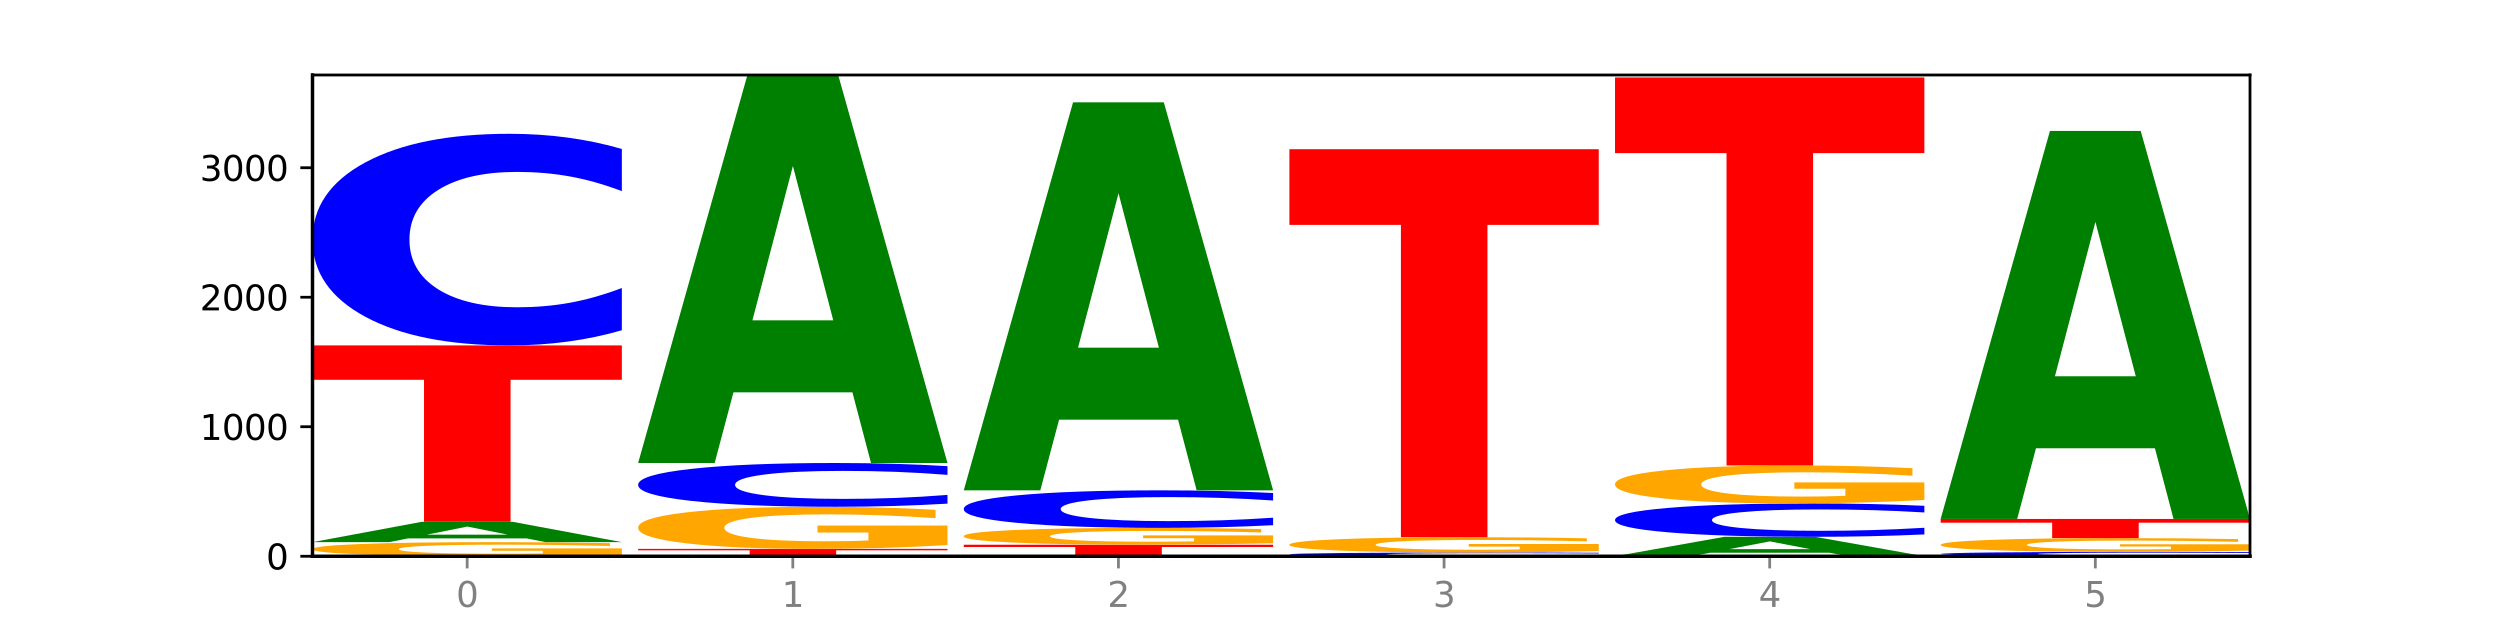 <?xml version="1.0" encoding="utf-8" standalone="no"?>
<!DOCTYPE svg PUBLIC "-//W3C//DTD SVG 1.1//EN"
  "http://www.w3.org/Graphics/SVG/1.1/DTD/svg11.dtd">
<svg xmlns:xlink="http://www.w3.org/1999/xlink" width="720pt" height="180pt" viewBox="0 0 720 180" xmlns="http://www.w3.org/2000/svg" version="1.1">
 <defs>
  <style type="text/css">*{stroke-linejoin: round; stroke-linecap: butt}</style>
 </defs>
 <g id="figure_1">
  <g id="patch_1">
   <path d="M 0 180 
L 720 180 
L 720 0 
L 0 0 
z
" style="fill: #ffffff"/>
  </g>
  <g id="axes_1">
   <g id="patch_2">
    <path d="M 90 160.2 
L 648 160.2 
L 648 21.6 
L 90 21.6 
z
" style="fill: #ffffff"/>
   </g>
   <g id="line2d_1">
    <path d="M 90 160.2 
L 648 160.2 
" clip-path="url(#pfe3a87c5db)" style="fill: none; stroke: #000000; stroke-width: 0.5; stroke-linecap: square"/>
   </g>
   <g id="patch_3">
    <path d="M 179.092 159.832 
Q 170.107 160.016 160.443 160.108 
Q 150.779 160.2 140.476 160.2 
Q 117.195 160.2 103.597 159.652 
Q 90 159.105 90 158.169 
Q 90 157.221 103.837 156.678 
Q 117.694 156.134 141.794 156.134 
Q 151.079 156.134 159.585 156.208 
Q 168.111 156.281 175.658 156.426 
L 175.658 157.236 
Q 167.871 157.051 160.164 156.959 
Q 152.457 156.867 144.709 156.867 
Q 130.373 156.867 122.606 157.204 
Q 114.839 157.541 114.839 158.169 
Q 114.839 158.79 122.326 159.129 
Q 129.814 159.468 143.591 159.468 
Q 147.345 159.468 150.56 159.448 
Q 153.774 159.428 156.33 159.386 
L 156.33 158.625 
L 141.654 158.625 
L 141.654 157.948 
L 179.092 157.948 
L 179.092 159.832 
z
" clip-path="url(#pfe3a87c5db)" style="fill: #ffa600"/>
   </g>
   <g id="patch_4">
    <path d="M 151.714 155.068 
L 117.451 155.068 
L 112.041 156.134 
L 90 156.134 
L 121.477 150.279 
L 147.616 150.279 
L 179.092 156.134 
L 157.07 156.134 
L 151.714 155.068 
z
M 122.916 153.981 
L 146.195 153.981 
L 134.574 151.652 
L 122.916 153.981 
z
" clip-path="url(#pfe3a87c5db)" style="fill: #008000"/>
   </g>
   <g id="patch_5">
    <path d="M 90 99.479 
L 179.092 99.479 
L 179.092 109.386 
L 147.04 109.386 
L 147.04 150.279 
L 122.115 150.279 
L 122.115 109.386 
L 90 109.386 
L 90 99.479 
z
" clip-path="url(#pfe3a87c5db)" style="fill: #ff0000"/>
   </g>
   <g id="patch_6">
    <path d="M 179.092 95.11 
Q 171.64 97.275 163.582 98.371 
Q 155.523 99.479 146.746 99.479 
Q 120.573 99.479 105.286 91.27 
Q 90 83.062 90 69.025 
Q 90 54.937 105.286 46.742 
Q 120.573 38.533 146.746 38.533 
Q 155.523 38.533 163.582 39.641 
Q 171.64 40.737 179.092 42.902 
L 179.092 55.051 
Q 171.573 52.18 164.277 50.846 
Q 156.982 49.511 148.924 49.511 
Q 134.468 49.511 126.185 54.711 
Q 117.924 59.898 117.924 69.025 
Q 117.924 78.114 126.185 83.314 
Q 134.468 88.501 148.924 88.501 
Q 156.982 88.501 164.277 87.166 
Q 171.573 85.819 179.092 82.949 
L 179.092 95.11 
z
" clip-path="url(#pfe3a87c5db)" style="fill: #0000ff"/>
   </g>
   <g id="patch_7">
    <path d="M 183.782 158.074 
L 272.874 158.074 
L 272.874 158.489 
L 240.821 158.489 
L 240.821 160.2 
L 215.896 160.2 
L 215.896 158.489 
L 183.782 158.489 
L 183.782 158.074 
z
" clip-path="url(#pfe3a87c5db)" style="fill: #ff0000"/>
   </g>
   <g id="patch_8">
    <path d="M 272.874 156.977 
Q 263.889 157.526 254.225 157.801 
Q 244.561 158.074 234.258 158.074 
Q 210.976 158.074 197.379 156.441 
Q 183.782 154.809 183.782 152.017 
Q 183.782 149.192 197.619 147.572 
Q 211.476 145.952 235.576 145.952 
Q 244.86 145.952 253.366 146.172 
Q 261.892 146.39 269.44 146.821 
L 269.44 149.237 
Q 261.653 148.684 253.945 148.411 
Q 246.238 148.136 238.491 148.136 
Q 224.155 148.136 216.388 149.142 
Q 208.62 150.146 208.62 152.017 
Q 208.62 153.87 216.108 154.881 
Q 223.596 155.891 237.373 155.891 
Q 241.127 155.891 244.341 155.833 
Q 247.556 155.773 250.112 155.648 
L 250.112 153.379 
L 235.436 153.379 
L 235.436 151.358 
L 272.874 151.358 
L 272.874 156.977 
z
" clip-path="url(#pfe3a87c5db)" style="fill: #ffa600"/>
   </g>
   <g id="patch_9">
    <path d="M 272.874 145.048 
Q 265.422 145.496 257.363 145.723 
Q 249.305 145.952 240.528 145.952 
Q 214.354 145.952 199.068 144.254 
Q 183.782 142.556 183.782 139.653 
Q 183.782 136.739 199.068 135.043 
Q 214.354 133.345 240.528 133.345 
Q 249.305 133.345 257.363 133.574 
Q 265.422 133.801 272.874 134.249 
L 272.874 136.762 
Q 265.354 136.168 258.059 135.892 
Q 250.764 135.616 242.705 135.616 
Q 228.249 135.616 219.966 136.692 
Q 211.706 137.765 211.706 139.653 
Q 211.706 141.533 219.966 142.608 
Q 228.249 143.681 242.705 143.681 
Q 250.764 143.681 258.059 143.405 
Q 265.354 143.127 272.874 142.533 
L 272.874 145.048 
z
" clip-path="url(#pfe3a87c5db)" style="fill: #0000ff"/>
   </g>
   <g id="patch_10">
    <path d="M 245.496 112.989 
L 211.232 112.989 
L 205.822 133.345 
L 183.782 133.345 
L 215.258 21.6 
L 241.397 21.6 
L 272.874 133.345 
L 250.851 133.345 
L 245.496 112.989 
z
M 216.697 92.249 
L 239.977 92.249 
L 228.355 47.8 
L 216.697 92.249 
z
" clip-path="url(#pfe3a87c5db)" style="fill: #008000"/>
   </g>
   <g id="patch_11">
    <path d="M 277.563 156.88 
L 366.655 156.88 
L 366.655 157.528 
L 334.603 157.528 
L 334.603 160.2 
L 309.678 160.2 
L 309.678 157.528 
L 277.563 157.528 
L 277.563 156.88 
z
" clip-path="url(#pfe3a87c5db)" style="fill: #ff0000"/>
   </g>
   <g id="patch_12">
    <path d="M 366.655 156.442 
Q 357.67 156.661 348.006 156.771 
Q 338.342 156.88 328.039 156.88 
Q 304.758 156.88 291.161 156.227 
Q 277.563 155.574 277.563 154.458 
Q 277.563 153.328 291.4 152.68 
Q 305.257 152.032 329.357 152.032 
Q 338.642 152.032 347.148 152.12 
Q 355.674 152.207 363.221 152.379 
L 363.221 153.346 
Q 355.434 153.124 347.727 153.015 
Q 340.02 152.905 332.272 152.905 
Q 317.936 152.905 310.169 153.308 
Q 302.402 153.709 302.402 154.458 
Q 302.402 155.199 309.889 155.603 
Q 317.377 156.007 331.154 156.007 
Q 334.908 156.007 338.123 155.984 
Q 341.337 155.96 343.893 155.91 
L 343.893 155.002 
L 329.217 155.002 
L 329.217 154.194 
L 366.655 154.194 
L 366.655 156.442 
z
" clip-path="url(#pfe3a87c5db)" style="fill: #ffa600"/>
   </g>
   <g id="patch_13">
    <path d="M 366.655 151.256 
Q 359.203 151.641 351.145 151.835 
Q 343.086 152.032 334.309 152.032 
Q 308.136 152.032 292.849 150.575 
Q 277.563 149.118 277.563 146.627 
Q 277.563 144.127 292.849 142.672 
Q 308.136 141.215 334.309 141.215 
Q 343.086 141.215 351.145 141.412 
Q 359.203 141.606 366.655 141.991 
L 366.655 144.147 
Q 359.136 143.637 351.84 143.4 
Q 344.545 143.164 336.487 143.164 
Q 322.031 143.164 313.748 144.086 
Q 305.487 145.007 305.487 146.627 
Q 305.487 148.24 313.748 149.163 
Q 322.031 150.083 336.487 150.083 
Q 344.545 150.083 351.84 149.847 
Q 359.136 149.607 366.655 149.098 
L 366.655 151.256 
z
" clip-path="url(#pfe3a87c5db)" style="fill: #0000ff"/>
   </g>
   <g id="patch_14">
    <path d="M 339.277 120.859 
L 305.014 120.859 
L 299.604 141.215 
L 277.563 141.215 
L 309.04 29.47 
L 335.179 29.47 
L 366.655 141.215 
L 344.633 141.215 
L 339.277 120.859 
z
M 310.479 100.119 
L 333.758 100.119 
L 322.137 55.67 
L 310.479 100.119 
z
" clip-path="url(#pfe3a87c5db)" style="fill: #008000"/>
   </g>
   <g id="patch_15">
    <path d="M 460.437 160.122 
Q 452.985 160.161 444.926 160.18 
Q 436.868 160.2 428.091 160.2 
Q 401.917 160.2 386.631 160.054 
Q 371.345 159.909 371.345 159.66 
Q 371.345 159.409 386.631 159.264 
Q 401.917 159.118 428.091 159.118 
Q 436.868 159.118 444.926 159.138 
Q 452.985 159.157 460.437 159.196 
L 460.437 159.411 
Q 452.917 159.361 445.622 159.337 
Q 438.327 159.313 430.268 159.313 
Q 415.812 159.313 407.529 159.405 
Q 399.269 159.498 399.269 159.66 
Q 399.269 159.821 407.529 159.913 
Q 415.812 160.005 430.268 160.005 
Q 438.327 160.005 445.622 159.981 
Q 452.917 159.958 460.437 159.907 
L 460.437 160.122 
z
" clip-path="url(#pfe3a87c5db)" style="fill: #0000ff"/>
   </g>
   <g id="patch_16">
    <path d="M 460.437 158.72 
Q 451.452 158.919 441.788 159.019 
Q 432.124 159.118 421.821 159.118 
Q 398.539 159.118 384.942 158.526 
Q 371.345 157.933 371.345 156.919 
Q 371.345 155.894 385.182 155.305 
Q 399.039 154.717 423.139 154.717 
Q 432.423 154.717 440.929 154.797 
Q 449.455 154.876 457.003 155.033 
L 457.003 155.91 
Q 449.216 155.709 441.508 155.61 
Q 433.801 155.51 426.054 155.51 
Q 411.718 155.51 403.951 155.875 
Q 396.183 156.24 396.183 156.919 
Q 396.183 157.592 403.671 157.959 
Q 411.159 158.326 424.936 158.326 
Q 428.69 158.326 431.904 158.305 
Q 435.119 158.283 437.675 158.237 
L 437.675 157.414 
L 422.999 157.414 
L 422.999 156.68 
L 460.437 156.68 
L 460.437 158.72 
z
" clip-path="url(#pfe3a87c5db)" style="fill: #ffa600"/>
   </g>
   <g id="patch_17">
    <path d="M 371.345 42.972 
L 460.437 42.972 
L 460.437 64.765 
L 428.384 64.765 
L 428.384 154.717 
L 403.459 154.717 
L 403.459 64.765 
L 371.345 64.765 
L 371.345 42.972 
z
" clip-path="url(#pfe3a87c5db)" style="fill: #ff0000"/>
   </g>
   <g id="patch_18">
    <path d="M 526.84 159.181 
L 492.577 159.181 
L 487.167 160.2 
L 465.126 160.2 
L 496.603 154.605 
L 522.742 154.605 
L 554.218 160.2 
L 532.196 160.2 
L 526.84 159.181 
z
M 498.042 158.142 
L 521.321 158.142 
L 509.7 155.917 
L 498.042 158.142 
z
" clip-path="url(#pfe3a87c5db)" style="fill: #008000"/>
   </g>
   <g id="patch_19">
    <path d="M 554.218 153.916 
Q 546.766 154.257 538.708 154.43 
Q 530.649 154.605 521.872 154.605 
Q 495.699 154.605 480.413 153.309 
Q 465.126 152.013 465.126 149.797 
Q 465.126 147.572 480.413 146.278 
Q 495.699 144.982 521.872 144.982 
Q 530.649 144.982 538.708 145.157 
Q 546.766 145.33 554.218 145.672 
L 554.218 147.59 
Q 546.699 147.137 539.403 146.926 
Q 532.108 146.716 524.05 146.716 
Q 509.594 146.716 501.311 147.537 
Q 493.05 148.356 493.05 149.797 
Q 493.05 151.232 501.311 152.053 
Q 509.594 152.872 524.05 152.872 
Q 532.108 152.872 539.403 152.661 
Q 546.699 152.449 554.218 151.995 
L 554.218 153.916 
z
" clip-path="url(#pfe3a87c5db)" style="fill: #0000ff"/>
   </g>
   <g id="patch_20">
    <path d="M 554.218 143.994 
Q 545.233 144.488 535.569 144.736 
Q 525.905 144.982 515.602 144.982 
Q 492.321 144.982 478.724 143.51 
Q 465.126 142.039 465.126 139.522 
Q 465.126 136.975 478.963 135.515 
Q 492.82 134.054 516.92 134.054 
Q 526.205 134.054 534.711 134.253 
Q 543.237 134.449 550.784 134.837 
L 550.784 137.016 
Q 542.997 136.517 535.29 136.271 
Q 527.583 136.022 519.835 136.022 
Q 505.499 136.022 497.732 136.93 
Q 489.965 137.835 489.965 139.522 
Q 489.965 141.192 497.453 142.104 
Q 504.94 143.014 518.717 143.014 
Q 522.471 143.014 525.686 142.962 
Q 528.9 142.908 531.456 142.795 
L 531.456 140.75 
L 516.78 140.75 
L 516.78 138.928 
L 554.218 138.928 
L 554.218 143.994 
z
" clip-path="url(#pfe3a87c5db)" style="fill: #ffa600"/>
   </g>
   <g id="patch_21">
    <path d="M 465.126 22.309 
L 554.218 22.309 
L 554.218 44.102 
L 522.166 44.102 
L 522.166 134.054 
L 497.241 134.054 
L 497.241 44.102 
L 465.126 44.102 
L 465.126 22.309 
z
" clip-path="url(#pfe3a87c5db)" style="fill: #ff0000"/>
   </g>
   <g id="patch_22">
    <path d="M 648 160.109 
Q 640.548 160.154 632.489 160.177 
Q 624.431 160.2 615.654 160.2 
Q 589.48 160.2 574.194 160.029 
Q 558.908 159.858 558.908 159.566 
Q 558.908 159.273 574.194 159.103 
Q 589.48 158.932 615.654 158.932 
Q 624.431 158.932 632.489 158.955 
Q 640.548 158.978 648 159.023 
L 648 159.276 
Q 640.48 159.216 633.185 159.188 
Q 625.89 159.16 617.831 159.16 
Q 603.375 159.16 595.092 159.268 
Q 586.832 159.376 586.832 159.566 
Q 586.832 159.755 595.092 159.864 
Q 603.375 159.972 617.831 159.972 
Q 625.89 159.972 633.185 159.944 
Q 640.48 159.916 648 159.856 
L 648 160.109 
z
" clip-path="url(#pfe3a87c5db)" style="fill: #0000ff"/>
   </g>
   <g id="patch_23">
    <path d="M 648 158.574 
Q 639.015 158.753 629.351 158.843 
Q 619.687 158.932 609.384 158.932 
Q 586.103 158.932 572.505 158.399 
Q 558.908 157.867 558.908 156.956 
Q 558.908 156.035 572.745 155.507 
Q 586.602 154.978 610.702 154.978 
Q 619.986 154.978 628.492 155.05 
Q 637.018 155.121 644.566 155.262 
L 644.566 156.05 
Q 636.779 155.869 629.071 155.78 
Q 621.364 155.69 613.617 155.69 
Q 599.281 155.69 591.514 156.019 
Q 583.746 156.346 583.746 156.956 
Q 583.746 157.561 591.234 157.891 
Q 598.722 158.22 612.499 158.22 
Q 616.253 158.22 619.467 158.201 
Q 622.682 158.181 625.238 158.14 
L 625.238 157.401 
L 610.562 157.401 
L 610.562 156.741 
L 648 156.741 
L 648 158.574 
z
" clip-path="url(#pfe3a87c5db)" style="fill: #ffa600"/>
   </g>
   <g id="patch_24">
    <path d="M 558.908 149.458 
L 648 149.458 
L 648 150.535 
L 615.947 150.535 
L 615.947 154.978 
L 591.022 154.978 
L 591.022 150.535 
L 558.908 150.535 
L 558.908 149.458 
z
" clip-path="url(#pfe3a87c5db)" style="fill: #ff0000"/>
   </g>
   <g id="patch_25">
    <path d="M 620.622 129.102 
L 586.358 129.102 
L 580.948 149.458 
L 558.908 149.458 
L 590.384 37.713 
L 616.523 37.713 
L 648 149.458 
L 625.977 149.458 
L 620.622 129.102 
z
M 591.823 108.362 
L 615.103 108.362 
L 603.481 63.913 
L 591.823 108.362 
z
" clip-path="url(#pfe3a87c5db)" style="fill: #008000"/>
   </g>
   <g id="matplotlib.axis_1">
    <g id="xtick_1">
     <g id="line2d_2">
      <defs>
       <path id="m5d34c6e8b3" d="M 0 0 
L 0 3.5 
" style="stroke: #808080; stroke-width: 0.8"/>
      </defs>
      <g>
       <use xlink:href="#m5d34c6e8b3" x="134.546" y="160.2" style="fill: #808080; stroke: #808080; stroke-width: 0.8"/>
      </g>
     </g>
     <g id="text_1">
      <!-- 0 -->
      <g style="fill: #808080" transform="translate(131.365 174.798) scale(0.1 -0.1)">
       <defs>
        <path id="DejaVuSans-30" d="M 2034 4250 
Q 1547 4250 1301 3770 
Q 1056 3291 1056 2328 
Q 1056 1369 1301 889 
Q 1547 409 2034 409 
Q 2525 409 2770 889 
Q 3016 1369 3016 2328 
Q 3016 3291 2770 3770 
Q 2525 4250 2034 4250 
z
M 2034 4750 
Q 2819 4750 3233 4129 
Q 3647 3509 3647 2328 
Q 3647 1150 3233 529 
Q 2819 -91 2034 -91 
Q 1250 -91 836 529 
Q 422 1150 422 2328 
Q 422 3509 836 4129 
Q 1250 4750 2034 4750 
z
" transform="scale(0.016)"/>
       </defs>
       <use xlink:href="#DejaVuSans-30"/>
      </g>
     </g>
    </g>
    <g id="xtick_2">
     <g id="line2d_3">
      <g>
       <use xlink:href="#m5d34c6e8b3" x="228.328" y="160.2" style="fill: #808080; stroke: #808080; stroke-width: 0.8"/>
      </g>
     </g>
     <g id="text_2">
      <!-- 1 -->
      <g style="fill: #808080" transform="translate(225.146 174.798) scale(0.1 -0.1)">
       <defs>
        <path id="DejaVuSans-31" d="M 794 531 
L 1825 531 
L 1825 4091 
L 703 3866 
L 703 4441 
L 1819 4666 
L 2450 4666 
L 2450 531 
L 3481 531 
L 3481 0 
L 794 0 
L 794 531 
z
" transform="scale(0.016)"/>
       </defs>
       <use xlink:href="#DejaVuSans-31"/>
      </g>
     </g>
    </g>
    <g id="xtick_3">
     <g id="line2d_4">
      <g>
       <use xlink:href="#m5d34c6e8b3" x="322.109" y="160.2" style="fill: #808080; stroke: #808080; stroke-width: 0.8"/>
      </g>
     </g>
     <g id="text_3">
      <!-- 2 -->
      <g style="fill: #808080" transform="translate(318.928 174.798) scale(0.1 -0.1)">
       <defs>
        <path id="DejaVuSans-32" d="M 1228 531 
L 3431 531 
L 3431 0 
L 469 0 
L 469 531 
Q 828 903 1448 1529 
Q 2069 2156 2228 2338 
Q 2531 2678 2651 2914 
Q 2772 3150 2772 3378 
Q 2772 3750 2511 3984 
Q 2250 4219 1831 4219 
Q 1534 4219 1204 4116 
Q 875 4013 500 3803 
L 500 4441 
Q 881 4594 1212 4672 
Q 1544 4750 1819 4750 
Q 2544 4750 2975 4387 
Q 3406 4025 3406 3419 
Q 3406 3131 3298 2873 
Q 3191 2616 2906 2266 
Q 2828 2175 2409 1742 
Q 1991 1309 1228 531 
z
" transform="scale(0.016)"/>
       </defs>
       <use xlink:href="#DejaVuSans-32"/>
      </g>
     </g>
    </g>
    <g id="xtick_4">
     <g id="line2d_5">
      <g>
       <use xlink:href="#m5d34c6e8b3" x="415.891" y="160.2" style="fill: #808080; stroke: #808080; stroke-width: 0.8"/>
      </g>
     </g>
     <g id="text_4">
      <!-- 3 -->
      <g style="fill: #808080" transform="translate(412.71 174.798) scale(0.1 -0.1)">
       <defs>
        <path id="DejaVuSans-33" d="M 2597 2516 
Q 3050 2419 3304 2112 
Q 3559 1806 3559 1356 
Q 3559 666 3084 287 
Q 2609 -91 1734 -91 
Q 1441 -91 1130 -33 
Q 819 25 488 141 
L 488 750 
Q 750 597 1062 519 
Q 1375 441 1716 441 
Q 2309 441 2620 675 
Q 2931 909 2931 1356 
Q 2931 1769 2642 2001 
Q 2353 2234 1838 2234 
L 1294 2234 
L 1294 2753 
L 1863 2753 
Q 2328 2753 2575 2939 
Q 2822 3125 2822 3475 
Q 2822 3834 2567 4026 
Q 2313 4219 1838 4219 
Q 1578 4219 1281 4162 
Q 984 4106 628 3988 
L 628 4550 
Q 988 4650 1302 4700 
Q 1616 4750 1894 4750 
Q 2613 4750 3031 4423 
Q 3450 4097 3450 3541 
Q 3450 3153 3228 2886 
Q 3006 2619 2597 2516 
z
" transform="scale(0.016)"/>
       </defs>
       <use xlink:href="#DejaVuSans-33"/>
      </g>
     </g>
    </g>
    <g id="xtick_5">
     <g id="line2d_6">
      <g>
       <use xlink:href="#m5d34c6e8b3" x="509.672" y="160.2" style="fill: #808080; stroke: #808080; stroke-width: 0.8"/>
      </g>
     </g>
     <g id="text_5">
      <!-- 4 -->
      <g style="fill: #808080" transform="translate(506.491 174.798) scale(0.1 -0.1)">
       <defs>
        <path id="DejaVuSans-34" d="M 2419 4116 
L 825 1625 
L 2419 1625 
L 2419 4116 
z
M 2253 4666 
L 3047 4666 
L 3047 1625 
L 3713 1625 
L 3713 1100 
L 3047 1100 
L 3047 0 
L 2419 0 
L 2419 1100 
L 313 1100 
L 313 1709 
L 2253 4666 
z
" transform="scale(0.016)"/>
       </defs>
       <use xlink:href="#DejaVuSans-34"/>
      </g>
     </g>
    </g>
    <g id="xtick_6">
     <g id="line2d_7">
      <g>
       <use xlink:href="#m5d34c6e8b3" x="603.454" y="160.2" style="fill: #808080; stroke: #808080; stroke-width: 0.8"/>
      </g>
     </g>
     <g id="text_6">
      <!-- 5 -->
      <g style="fill: #808080" transform="translate(600.273 174.798) scale(0.1 -0.1)">
       <defs>
        <path id="DejaVuSans-35" d="M 691 4666 
L 3169 4666 
L 3169 4134 
L 1269 4134 
L 1269 2991 
Q 1406 3038 1543 3061 
Q 1681 3084 1819 3084 
Q 2600 3084 3056 2656 
Q 3513 2228 3513 1497 
Q 3513 744 3044 326 
Q 2575 -91 1722 -91 
Q 1428 -91 1123 -41 
Q 819 9 494 109 
L 494 744 
Q 775 591 1075 516 
Q 1375 441 1709 441 
Q 2250 441 2565 725 
Q 2881 1009 2881 1497 
Q 2881 1984 2565 2268 
Q 2250 2553 1709 2553 
Q 1456 2553 1204 2497 
Q 953 2441 691 2322 
L 691 4666 
z
" transform="scale(0.016)"/>
       </defs>
       <use xlink:href="#DejaVuSans-35"/>
      </g>
     </g>
    </g>
   </g>
   <g id="matplotlib.axis_2">
    <g id="ytick_1">
     <g id="line2d_8">
      <defs>
       <path id="m1dd7750c30" d="M 0 0 
L -3.5 0 
" style="stroke: #000000; stroke-width: 0.8"/>
      </defs>
      <g>
       <use xlink:href="#m1dd7750c30" x="90" y="160.2" style="stroke: #000000; stroke-width: 0.8"/>
      </g>
     </g>
     <g id="text_7">
      <!-- 0 -->
      <g transform="translate(76.638 163.999) scale(0.1 -0.1)">
       <use xlink:href="#DejaVuSans-30"/>
      </g>
     </g>
    </g>
    <g id="ytick_2">
     <g id="line2d_9">
      <g>
       <use xlink:href="#m1dd7750c30" x="90" y="122.902" style="stroke: #000000; stroke-width: 0.8"/>
      </g>
     </g>
     <g id="text_8">
      <!-- 1000 -->
      <g transform="translate(57.55 126.701) scale(0.1 -0.1)">
       <use xlink:href="#DejaVuSans-31"/>
       <use xlink:href="#DejaVuSans-30" x="63.623"/>
       <use xlink:href="#DejaVuSans-30" x="127.246"/>
       <use xlink:href="#DejaVuSans-30" x="190.869"/>
      </g>
     </g>
    </g>
    <g id="ytick_3">
     <g id="line2d_10">
      <g>
       <use xlink:href="#m1dd7750c30" x="90" y="85.604" style="stroke: #000000; stroke-width: 0.8"/>
      </g>
     </g>
     <g id="text_9">
      <!-- 2000 -->
      <g transform="translate(57.55 89.403) scale(0.1 -0.1)">
       <use xlink:href="#DejaVuSans-32"/>
       <use xlink:href="#DejaVuSans-30" x="63.623"/>
       <use xlink:href="#DejaVuSans-30" x="127.246"/>
       <use xlink:href="#DejaVuSans-30" x="190.869"/>
      </g>
     </g>
    </g>
    <g id="ytick_4">
     <g id="line2d_11">
      <g>
       <use xlink:href="#m1dd7750c30" x="90" y="48.305" style="stroke: #000000; stroke-width: 0.8"/>
      </g>
     </g>
     <g id="text_10">
      <!-- 3000 -->
      <g transform="translate(57.55 52.105) scale(0.1 -0.1)">
       <use xlink:href="#DejaVuSans-33"/>
       <use xlink:href="#DejaVuSans-30" x="63.623"/>
       <use xlink:href="#DejaVuSans-30" x="127.246"/>
       <use xlink:href="#DejaVuSans-30" x="190.869"/>
      </g>
     </g>
    </g>
   </g>
   <g id="patch_26">
    <path d="M 90 160.2 
L 90 21.6 
" style="fill: none; stroke: #000000; stroke-linejoin: miter; stroke-linecap: square"/>
   </g>
   <g id="patch_27">
    <path d="M 648 160.2 
L 648 21.6 
" style="fill: none; stroke: #000000; stroke-width: 0.8; stroke-linejoin: miter; stroke-linecap: square"/>
   </g>
   <g id="patch_28">
    <path d="M 90 160.2 
L 648 160.2 
" style="fill: none; stroke: #000000; stroke-linejoin: miter; stroke-linecap: square"/>
   </g>
   <g id="patch_29">
    <path d="M 90 21.6 
L 648 21.6 
" style="fill: none; stroke: #000000; stroke-width: 0.8; stroke-linejoin: miter; stroke-linecap: square"/>
   </g>
  </g>
 </g>
 <defs>
  <clipPath id="pfe3a87c5db">
   <rect x="90" y="21.6" width="558" height="138.6"/>
  </clipPath>
 </defs>
</svg>
